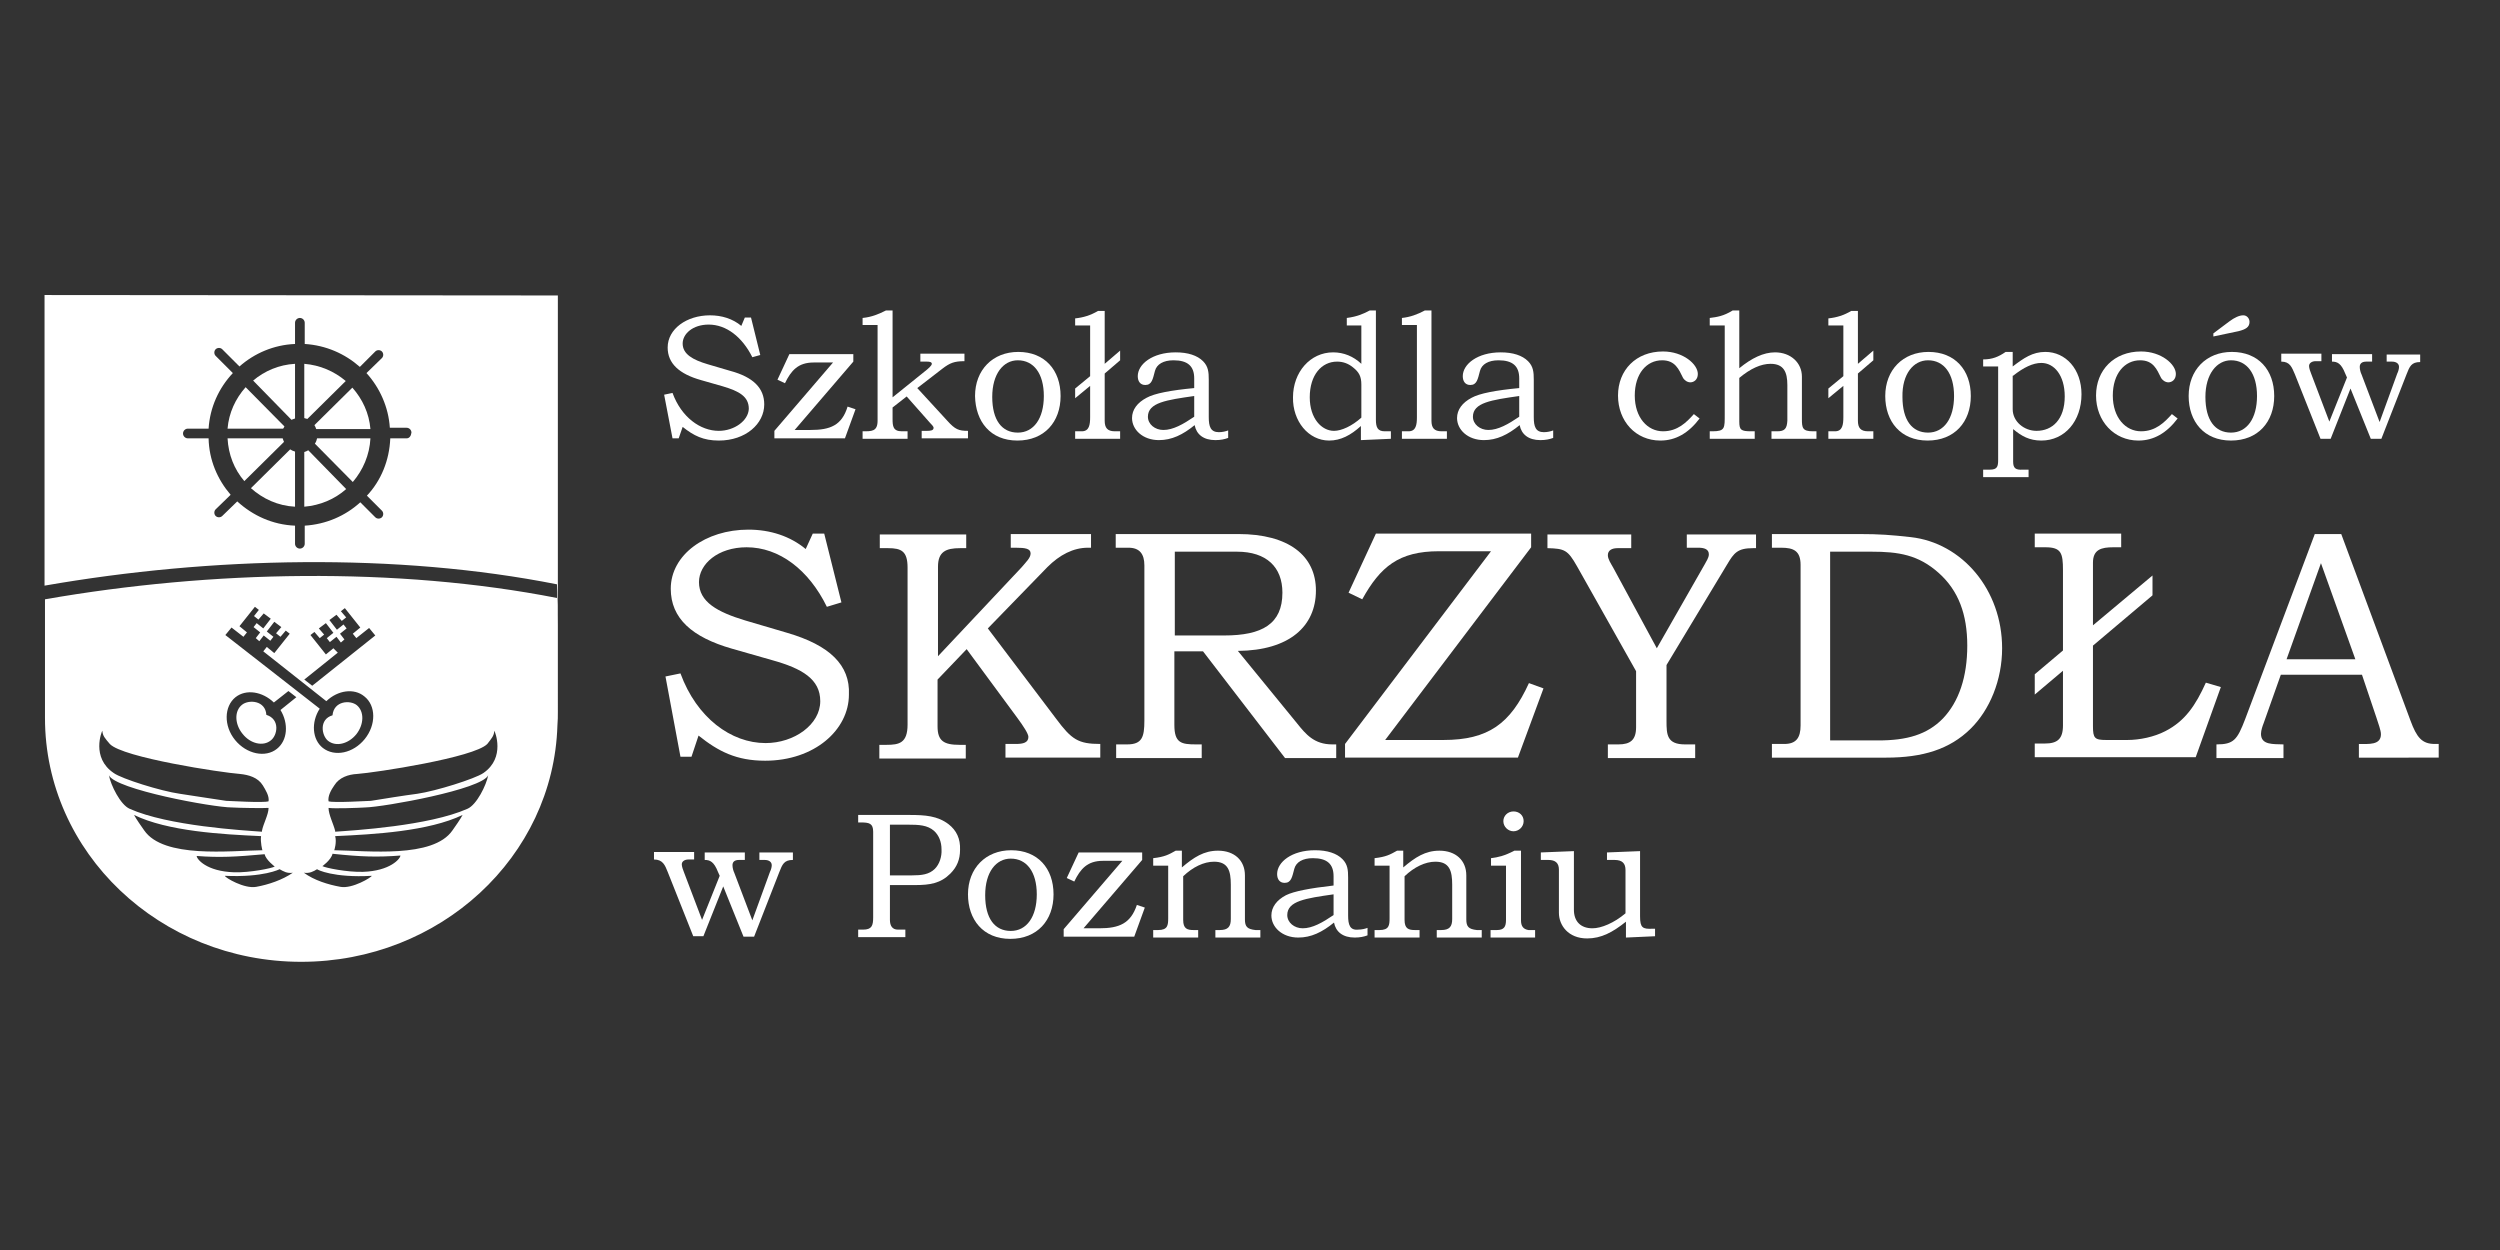<?xml version="1.0" encoding="utf-8"?>
<!-- Generator: Adobe Illustrator 28.1.0, SVG Export Plug-In . SVG Version: 6.00 Build 0)  -->
<svg version="1.1" id="Warstwa_1" xmlns="http://www.w3.org/2000/svg" xmlns:xlink="http://www.w3.org/1999/xlink" x="0px" y="0px"
	 viewBox="0 0 566.9 283.5" style="enable-background:new 0 0 566.9 283.5;" xml:space="preserve">
<rect x="0" y="0" width="566.9" height="283.5" fill="#333333" stroke="none"/>
<style type="text/css">
	.st0{fill:#FFFFFF;}
</style>
<g>
	<path class="st0" d="M179.6,2526.1c0.3-0.2,0.6-0.3,0.9-0.4v-14.1c-4.1,0.2-7.9,1.8-10.9,4.4L179.6,2526.1z"/>
	<path class="st0" d="M177.8,2527.9l-10-10.2c-2.6,2.9-4.4,6.7-4.8,10.8h14.5C177.6,2528.3,177.7,2528.1,177.8,2527.9z"/>
	<path class="st0" d="M186.1,2528.6h14c-0.4-4.1-2.1-7.8-4.7-10.7l-9.9,9.7C185.8,2527.9,185.9,2528.2,186.1,2528.6z"/>
	<path class="st0" d="M169,2543.9c3.1,2.8,7,4.6,11.4,4.8v-14.3c-0.5-0.1-0.9-0.3-1.3-0.6L169,2543.9z"/>
	<path class="st0" d="M177.3,2531H163c0.2,4.2,1.8,8.1,4.3,11.1l10.3-10.2C177.5,2531.7,177.4,2531.4,177.3,2531z"/>
	<path class="st0" d="M193.7,2516.1c-2.9-2.5-6.7-4.1-10.8-4.4v14.1c0.3,0.1,0.5,0.1,0.8,0.3L193.7,2516.1z"/>
	<path class="st0" d="M182.9,2534.5v14.2c4.2-0.3,8-2,10.9-4.6l-9.9-10C183.6,2534.3,183.3,2534.4,182.9,2534.5z"/>
	<path class="st0" d="M185.7,2532.4l9.9,10c2.7-3.1,4.3-7,4.5-11.4h-13.9C186.2,2531.5,186,2532,185.7,2532.4z"/>
	<path class="st0" d="M115.3,2493.7v75.6c43.3-7.6,91.6-8.6,133.2-0.4c0.1,0.5,0.1,9.7,0.1,32.2c0,0.4,0,0.8,0,1.1
		c0-21.5,0-29.4-0.1-29.8c-41.5-8.2-89.9-7.2-133.2,0.4v-3.5c0,0,0,0,0,0c0,0,0,1.1,0,3.5c0,0,0,0,0,0c0,0,0,8.3,0,30.8
		c0,35,29.8,63.4,66.7,63.4c36.1,0,65.5-27.3,66.6-61.4c0.1-1.2,0.1-2.4,0.1-3.7c0-6.9,0-6.9,0-108.1L115.3,2493.7z M209.5,2531
		h-4.3c-0.2,5.7-2.4,11-6,15l3.9,3.9c0.5,0.5,0.5,1.3,0,1.8c-0.5,0.5-1.3,0.5-1.8,0l-3.9-3.9c-3.9,3.5-8.9,5.7-14.5,6.1v4.7
		c0,0.7-0.6,1.2-1.2,1.2c-0.7,0-1.2-0.6-1.2-1.2v-4.7c-5.8-0.3-11.1-2.6-15-6.4l-3.9,3.8c-0.5,0.5-1.3,0.5-1.8,0
		c-0.5-0.5-0.5-1.3,0-1.8l3.9-3.8c-3.4-4-5.6-9.1-5.8-14.6h-5.4c-0.7,0-1.2-0.6-1.2-1.2c0-0.7,0.6-1.2,1.2-1.2h5.4
		c0.4-5.5,2.7-10.6,6.3-14.4l-4.4-4.5c-0.5-0.5-0.5-1.3,0-1.8c0.5-0.5,1.3-0.5,1.8,0l4.4,4.5c3.9-3.4,8.9-5.6,14.4-5.8v-5.5
		c0-0.7,0.6-1.2,1.2-1.2c0.7,0,1.2,0.6,1.2,1.2v5.5c5.5,0.3,10.5,2.5,14.3,6l4-4c0.5-0.5,1.3-0.5,1.8,0c0.5,0.5,0.5,1.3,0,1.8
		l-4,3.9c3.5,3.8,5.7,8.8,6.1,14.3h4.3c0.7,0,1.2,0.6,1.2,1.2C210.7,2530.5,210.2,2531,209.5,2531z M172.1,2638.1
		c-8.5,0.1-25.7,2.2-30.7-5.1c-0.6-0.8-2.2-3.1-2.6-4c8.7,4.2,22.9,5,33.1,5.5C171.4,2636,172.1,2638.1,172.1,2638.1z M162.3,2644.8
		c10.1,0.5,14.2-1.7,14.2-1.7c1,0.6,2,1.2,3.5,0.9c-2.7,1.9-6.3,3.1-9.5,3.6C167.4,2648.2,162.3,2645.2,162.3,2644.8z M176.7,2601.6
		c2.2,3.6,1.9,7.9-0.9,10.1c-3,2.4-7.9,1.4-10.9-2.3c-3-3.7-2.9-8.7,0.2-11.1c2.8-2.2,7-1.5,10,1.4l3.7-3l2,1.6L176.7,2601.6z
		 M175.3,2642.3c-0.9,0.4-6.4,1.6-10.6,1.5c-7.2-0.2-9.8-3.5-9.8-4.2c6,0.4,10.1,0.2,17.7-0.5
		C172.9,2640.6,175.3,2642.3,175.3,2642.3z M171.9,2633C171.9,2633,171.9,2633,171.9,2633c0,0.1,0,0.1,0,0.2
		c-4.8-0.4-24.4-1.5-34.4-5.9c-2.4-1-4.9-6.2-5.4-8.7c1.6,3.7,27.1,8.3,32,8.4c0,0,0,0,0,0c1.8,0.1,8.1,0.3,9.5,0.1
		C173.6,2628.8,172.3,2631.2,171.9,2633z M191,2634.4c10.2-0.4,24.4-1.2,33.1-5.5c-0.4,0.9-2,3.2-2.6,4c-5,7.3-22.2,5.2-30.7,5.1
		C190.7,2638.1,191.4,2636,191,2634.4z M190.9,2633.3c0-0.1,0-0.2,0-0.2c0,0,0,0,0,0c-0.4-1.8-1.7-4.2-1.7-6c1.4,0.2,7.7,0,9.5-0.1
		c0,0,0,0,0,0c4.9-0.1,30.4-4.7,32-8.4c-0.5,2.6-3,7.7-5.4,8.7C215.3,2631.8,195.7,2632.9,190.9,2633.3z M190.2,2639
		c7.6,0.7,11.7,1,17.7,0.5c0,0.8-2.6,4.1-9.8,4.2c-4.2,0.1-9.8-1-10.6-1.5C187.5,2642.3,189.9,2640.6,190.2,2639z M200.5,2644.8
		c0,0.4-5.1,3.4-8.2,2.9c-3.3-0.5-6.9-1.8-9.5-3.6c1.5,0.2,2.5-0.3,3.5-0.9C186.3,2643.1,190.4,2645.3,200.5,2644.8z M232.3,2607
		c0.1,0.1,3,7-2.8,11c-2.1,1.5-12.4,4.7-17.3,5.4c-3.5,0.5-8.5,1.3-12.1,1.8c0,0,0,0,0,0c-0.6,0-9.7,0.6-11.1,0.2
		c-0.2-1.4,0.7-3,1.5-4.1c1.3-2,3.7-2.8,6-3c4.7-0.4,30.4-4.3,33.8-7.8C231.7,2609,232.2,2608.5,232.3,2607z M190.5,2585.6l-2,1.6
		l-4-5l1-0.8l1.3,1.7l1.1-0.9l-1.3-1.7l1.8-1.4l2,2.5l-1.7,1.4l0.9,1.1l1.7-1.4l1.1,1.4l1-0.8l-1.1-1.4l1.7-1.4l-0.9-1.1l-1.7,1.4
		l-2-2.5l1.8-1.4l1.3,1.7l1.1-0.9l-1.3-1.7l1-0.8l4,5l-2,1.6l0.9,1.1l3.3-2.6l1.6,2l-16.4,13.1l-2-1.6l8.7-6.9L190.5,2585.6z
		 M164,2580.2l3.1,2.4l0.9-1.1l-2-1.6l4-5l1,0.8l-1.3,1.7l1.1,0.9l1.3-1.7l1.8,1.4l-2,2.5l-1.7-1.4l-0.9,1.1l1.7,1.4l-1.1,1.4l1,0.8
		l1.1-1.4l1.7,1.4l0.9-1.1l-1.7-1.4l2-2.5l1.8,1.4l-1.3,1.7l1.1,0.9l1.3-1.7l1,0.8l-4,5l-2-1.6l-0.9,1.1l16.4,13
		c3-2.8,7.2-3.5,9.9-1.3c3,2.4,3.1,7.4,0.2,11.1c-3,3.7-7.8,4.8-10.9,2.3c-2.8-2.2-3.1-6.6-0.8-10.2l-24.3-19.3L164,2580.2z
		 M130.4,2607c0.1,1.4,0.6,2,2,3.4c3.3,3.5,29.1,7.5,33.8,7.8c2.3,0.2,4.7,1,6,3c0.7,1.2,1.7,2.7,1.5,4.1
		c-1.3,0.4-10.4-0.1-11.1-0.2c0,0,0,0,0,0c-3.6-0.5-8.6-1.3-12.1-1.8c-4.9-0.7-15.1-4-17.3-5.4
		C127.5,2614.1,130.3,2607.1,130.4,2607z"/>
	<path class="st0" d="M189.1,2609.7c2,1.6,5.3,0.8,7.4-1.8c2.1-2.6,2.1-6,0.1-7.6c-1.7-1.4-6-1.2-6.3,2.6
		C186.7,2604.1,187.4,2608.3,189.1,2609.7z"/>
	<path class="st0" d="M173.1,2603c-0.3-3.8-4.6-4-6.3-2.6c-2,1.6-2,5,0.1,7.6c2.1,2.6,5.4,3.4,7.4,1.8
		C175.9,2608.3,176.7,2604.1,173.1,2603z"/>
	<path class="st0" d="M290.7,2529.1c-4.9,0-9.7-3.6-12-9.8l-2.1,0.4l2.1,11.4h1.6l1-3c2.8,2.3,5.3,3.5,9.4,3.5
		c7,0,11.8-4.4,11.8-9.4c0-4.2-2.9-7.1-8.9-8.8l-5.9-1.7c-3.9-1.2-6.5-2.6-6.5-5.4c0-2.6,2.7-4.9,6.7-4.9c4.6,0,8.8,3.2,11.3,8.4
		l2.1-0.6l-2.4-9.7h-1.6l-1,2.2c-2.2-1.8-5-2.7-8.1-2.7c-6,0-11,3.6-11,8.4c0,4.2,3,6.9,8.7,8.5l5.7,1.6c4.3,1.2,6.8,2.7,6.8,5.8
		C298.4,2526.4,294.8,2529.1,290.7,2529.1z"/>
	<path class="st0" d="M314.5,2528.9h-4.2l15.3-17.8v-1.9h-16.5l-3.1,6.6l2,0.9c1.6-3.3,3.4-5.4,7.4-5.4h5.1l-15.3,17.8v1.9h18.4
		l2.8-7.5l-2-0.7C322.7,2527.6,319.6,2528.9,314.5,2528.9z"/>
	<path class="st0" d="M339.7,2529.1h-1.5c-2.3,0-2.4-1.3-2.4-3.2v-3l3.7-2.8l6,6.9c0.3,0.4,0.9,0.9,0.9,1.3c0,0.7-0.7,0.8-1.8,0.8
		h-1.3v1.9h12.1v-1.9c-2.4,0-3.3-0.4-5.4-2.6l-7.7-8.4l6.6-5c1.9-1.4,3.1-2,5.8-1.9v-1.9h-11.5v1.9h1.7c0.6,0,1.3,0.1,1.3,0.6
		c0,0.4-0.9,1.2-2,2.1l-8.3,6.6v-22.6h-1.7c-1.9,1-3.7,1.7-6,1.9v1.8h3.9v24.8c0,2.9-1.6,2.8-3.9,2.8v1.9h11.6V2529.1z"/>
	<path class="st0" d="M368.4,2531.6c7,0,11.3-4.8,11.3-11.6c0-6.8-4.2-11.5-11-11.5c-6.7,0-11.2,4.7-11.2,11.5
		C357.4,2526.7,361.3,2531.6,368.4,2531.6z M368.4,2510.8c4.1,0,6.8,3.5,6.8,9.3c0,5.8-2.6,9.5-6.8,9.5c-4.1,0-6.7-3.2-6.7-9.2
		C361.8,2514.2,364.7,2510.8,368.4,2510.8z"/>
	<path class="st0" d="M395.1,2529.1h-1.4c-2,0-2.6-0.9-2.6-2.8v-12.2l4-3.4v-2.6l-4,3.4v-13.8h-1.7c-1.9,1.1-3.8,1.7-6,1.9v1.9h3.9
		v13.2l-3.9,3.2v2.6l3.9-3.2v8.2c0,2-0.2,3.6-2.2,3.6h-1.7v1.9h11.7V2529.1z"/>
	<path class="st0" d="M401.9,2520.4c-2.5,1.3-3.8,3.1-3.8,5.3c0,3,2.7,5.7,7,5.7c3.3,0,6.2-1.4,9.3-3.9c0.4,2.4,2.3,3.9,5.4,3.9
		c1.3,0,2.4-0.3,3.3-0.6v-1.9c-0.6,0.2-1.4,0.5-2.5,0.5c-2.2,0-2.7-1.5-2.7-3.9v-9.8c0-1.9-0.1-3.4-1.5-4.8
		c-1.5-1.5-3.9-2.3-7.1-2.3c-6.1,0-9.8,3.1-9.8,6.2c0,1.3,0.7,2.3,2,2.3c1.8,0,1.9-1.5,2.5-3.6c0.4-1.7,2.2-2.7,4.8-2.7
		c3.7,0,5.4,1.5,5.4,4.7v2.5C408.3,2518.6,404,2519.3,401.9,2520.4z M414.3,2525.4c-2.8,2-5.5,3.4-8.1,3.4c-2.2,0-4-1.5-4-3.5
		c0-3.7,4.9-4.4,12.1-5.4V2525.4z"/>
	<path class="st0" d="M449.4,2531.6c3,0,5.6-1.3,8.3-3.8v3.6l7.8-0.4v-1.9h-1.7c-1.8,0-2.3-1-2.3-3v-28.4h-1.6
		c-1.5,0.8-3.2,1.6-6,1.9v1.9h3.8v10c-2-2-4.6-3-7.4-3c-6,0-10.4,5.1-10.4,11.7C439.9,2526.6,444,2531.6,449.4,2531.6z
		 M451.5,2511.1c1.5,0,2.9,0.5,4.1,1.4c1.6,1.2,2.1,2.5,2.1,4.5v8.6c-2.4,2.2-5.2,3.4-7.1,3.4c-3.2,0-6.3-3.2-6.3-8.8
		C444.3,2514.5,447.4,2511.1,451.5,2511.1z"/>
	<path class="st0" d="M480,2529.1h-1.4c-2,0-2.6-0.9-2.6-2.8v-28.5h-1.7c-1.9,1.1-3.8,1.7-6,1.9v1.9h3.9v23.9c0,2-0.2,3.6-2.2,3.6
		h-1.7v1.9H480V2529.1z"/>
	<path class="st0" d="M486.4,2520.4c-2.5,1.3-3.8,3.1-3.8,5.3c0,3,2.7,5.7,7,5.7c3.3,0,6.2-1.4,9.3-3.9c0.4,2.4,2.3,3.9,5.4,3.9
		c1.3,0,2.4-0.3,3.3-0.6v-1.9c-0.6,0.2-1.4,0.5-2.5,0.5c-2.2,0-2.7-1.5-2.7-3.9v-9.8c0-1.9-0.1-3.4-1.5-4.8
		c-1.5-1.5-3.9-2.3-7.1-2.3c-6.1,0-9.8,3.1-9.8,6.2c0,1.3,0.7,2.3,2,2.3c1.8,0,1.9-1.5,2.5-3.6c0.4-1.7,2.2-2.7,4.8-2.7
		c3.7,0,5.4,1.5,5.4,4.7v2.5C492.7,2518.6,488.5,2519.3,486.4,2520.4z M498.8,2525.4c-2.8,2-5.5,3.4-8.1,3.4c-2.2,0-4-1.5-4-3.5
		c0-3.7,4.9-4.4,12.1-5.4V2525.4z"/>
	<path class="st0" d="M535.5,2531.6c4,0,7.4-1.9,10.2-5.8l-1.4-1.2c-2,2.2-4.2,4.5-8.1,4.5c-4,0-7.3-3.6-7.3-9.3s3.1-9.1,7.1-9.1
		c3.5,0,4.4,2.4,5.3,4.5c0.3,0.7,1.2,1.3,1.9,1.3c0.9,0,2-0.7,2-2.1c0-2.6-3.8-5.8-9.1-5.8c-7,0-11.6,4.8-11.6,11.4
		C524.5,2526.5,529.1,2531.6,535.5,2531.6z"/>
	<path class="st0" d="M565.9,2529.1h-1.4v1.9h11.7v-1.9h-0.9c-2.8,0-2.9-0.9-2.9-3.2v-10c0-0.4,0-0.6,0-1c0-3.6-2.8-6.3-7-6.3
		c-3,0-6,1.4-9.2,4.2v-15h-1.7c-2.4,1.4-4.2,1.7-6,1.9v1.9h3.9v23c0,3.7,0.1,4.5-3.2,4.5h-0.7v1.9h11.7v-1.9h-0.9
		c-2.6,0-3.1-0.4-3.1-2.6v-11.4c2.8-2.4,5.6-3.6,8.1-3.6c3.5,0,4.3,2.2,4.3,5.5v9.3C568.5,2528.5,567.8,2529.1,565.9,2529.1z"/>
	<path class="st0" d="M590.9,2529.1h-1.4c-2,0-2.6-0.9-2.6-2.8v-12.2l4-3.4v-2.6l-4,3.4v-13.8h-1.7c-1.9,1.1-3.8,1.7-6,1.9v1.9h3.9
		v13.2l-3.9,3.2v2.6l3.9-3.2v8.2c0,2-0.2,3.6-2.2,3.6h-1.7v1.9h11.7V2529.1z"/>
	<path class="st0" d="M605,2531.6c7,0,11.3-4.8,11.3-11.6c0-6.8-4.2-11.5-11-11.5c-6.7,0-11.2,4.7-11.2,11.5
		C594,2526.7,598,2531.6,605,2531.6z M605.1,2510.8c4.1,0,6.8,3.5,6.8,9.3c0,5.8-2.6,9.5-6.8,9.5c-4.1,0-6.7-3.2-6.7-9.2
		C598.4,2514.2,601.3,2510.8,605.1,2510.8z"/>
	<path class="st0" d="M627.2,2537.1v-8.4c2.2,1.8,4.2,3,7.4,3c6.1,0,10.4-5,10.4-12c0-6.5-4.1-10.9-9.4-10.9c-3.3,0-5.7,1.6-8.4,3.8
		v-3.8h-1.8c-1.9,1.3-3.4,1.9-5.9,1.9v1.9h3.9v24.3c0,1.7-0.2,2.5-2.2,2.5h-1.7v1.9h11.7v-1.9h-1.4
		C627.9,2539.2,627.2,2538.8,627.2,2537.1z M627.2,2514.7c2.7-2.2,5.1-3.3,7.4-3.3c3.3,0,6.1,3.2,6.1,8.8c0,5.9-3.2,9-7.3,9
		c-3.2,0-6.2-2.4-6.2-5.6V2514.7z"/>
	<path class="st0" d="M659.8,2531.6c4,0,7.4-1.9,10.2-5.8l-1.4-1.2c-2,2.2-4.2,4.5-8.1,4.5c-4,0-7.3-3.6-7.3-9.3s3.1-9.1,7.1-9.1
		c3.5,0,4.4,2.4,5.3,4.5c0.3,0.7,1.2,1.3,1.9,1.3c0.9,0,2-0.7,2-2.1c0-2.6-3.8-5.8-9.1-5.8c-7,0-11.6,4.8-11.6,11.4
		C648.8,2526.5,653.4,2531.6,659.8,2531.6z"/>
	<path class="st0" d="M683.8,2531.6c7,0,11.3-4.8,11.3-11.6c0-6.8-4.2-11.5-11-11.5c-6.7,0-11.2,4.7-11.2,11.5
		C672.9,2526.7,676.8,2531.6,683.8,2531.6z M683.9,2510.8c4.1,0,6.8,3.5,6.8,9.3c0,5.8-2.6,9.5-6.8,9.5c-4.1,0-6.7-3.2-6.7-9.2
		C677.2,2514.2,680.2,2510.8,683.9,2510.8z"/>
	<path class="st0" d="M688.7,2500.8c0-0.9-0.7-1.7-1.6-1.7c-1,0-2.3,0.6-3.6,1.6l-4.2,3.1v0.8l6.5-1.4
		C687.7,2502.7,688.7,2502.1,688.7,2500.8z"/>
	<path class="st0" d="M700.5,2514.3l6.7,16.7h2.7l5.2-13l5.2,13h2.7l6.6-16.7c0.8-2,1.3-3.2,3.6-3.2v-1.9h-8.8v1.9h1.3
		c1.1,0,1.8,0.5,1.8,1.4c0,0.6-0.3,1.2-0.5,1.7l-4.5,12.6l-4.7-12.4c-0.2-0.5-0.5-1.2-0.5-1.9c0-0.8,0.5-1.3,1.7-1.3h1.4v-1.9h-10.4
		v1.9c1.4,0,2.4,0.4,3.4,3.1l0.4,1.1l-4.5,11.5l-4.7-12.4c-0.2-0.6-0.6-1.4-0.6-2c0-0.8,0.8-1.2,1.7-1.2h1.5v-1.9h-10.4v1.9
		C699.2,2511.1,699.7,2512.5,700.5,2514.3z"/>
	<path class="st0" d="M301.3,2640.6h1.3c1.1,0,1.8,0.5,1.8,1.4c0,0.6-0.3,1.2-0.5,1.7l-4.5,12.6l-4.7-12.4c-0.2-0.5-0.5-1.2-0.5-1.9
		c0-0.8,0.5-1.3,1.7-1.3h1.4v-1.9H287v1.9c1.4,0,2.4,0.4,3.4,3.1l0.4,1.1l-4.5,11.5l-4.7-12.4c-0.2-0.6-0.6-1.4-0.6-2
		c0-0.8,0.8-1.2,1.7-1.2h1.5v-1.9h-10.4v1.9c2.3,0,2.8,1.4,3.6,3.2l6.7,16.7h2.7l5.1-13l5.2,13h2.7l6.6-16.7c0.8-2,1.3-3.2,3.6-3.2
		v-1.9h-8.8V2640.6z"/>
	<path class="st0" d="M350.4,2631.3c-2.8-2.2-6-2.4-10.2-2.4H327v1.9h0.7c2.2,0,3.2,0.2,3.2,2.4v22.3c0,2.2-0.3,3.2-2.7,3.2H327v1.9
		h12.2v-1.9h-1.9c-1.4,0-2.1-0.9-2.1-2.6v-9h6.5c3.9,0,6.7-0.5,9.2-3c1.7-1.7,2.6-3.7,2.6-6.2C353.5,2635.1,352.5,2633,350.4,2631.3
		z M346.9,2642.9c-1.5,1.5-3.4,1.8-5.9,1.8h-5.8v-13.2h4.6c3,0,5.2,0.1,6.9,1.6c1.2,1.1,1.9,2.9,1.9,4.9
		C348.7,2639.9,348,2641.7,346.9,2642.9z"/>
	<path class="st0" d="M366.8,2638.2c-6.7,0-11.2,4.7-11.2,11.5c0,6.6,3.9,11.6,11,11.6c7,0,11.3-4.8,11.3-11.6
		C377.8,2642.8,373.6,2638.2,366.8,2638.2z M366.6,2659c-4.1,0-6.7-3.2-6.7-9.2c0-6,2.9-9.5,6.7-9.5c4.1,0,6.8,3.5,6.8,9.3
		C373.4,2655.4,370.8,2659,366.6,2659z"/>
	<path class="st0" d="M389.7,2658.4h-4.2l15.3-17.8v-1.9h-16.5l-3.1,6.6l2,0.9c1.6-3.3,3.4-5.4,7.4-5.4h5.1l-15.3,17.8v1.9h18.4
		l2.8-7.5l-2-0.7C397.8,2657.2,394.8,2658.4,389.7,2658.4z"/>
	<path class="st0" d="M427.5,2656.1v-11.5c0-3.9-2.8-6.4-7-6.4c-3.6,0-6.4,1.8-9.4,4.3v-4.3h-1.6c-1.9,1-2.8,1.6-5.9,1.9v1.9h3.9
		v13.6c0,1.8-0.1,3.1-2.7,3.1h-1.2v1.9h11.6v-1.9h-1.2c-1.7,0-2.8-0.3-2.8-2.6v-11.3c2.6-2.4,5.4-3.8,8-3.8c3.7,0,4.4,2.5,4.4,5.9v9
		c0,2-0.7,2.8-2.8,2.8h-1.2v1.9h11.7v-1.9h-1.3C428.1,2658.7,427.5,2657.9,427.5,2656.1z"/>
	<path class="st0" d="M454.3,2655v-9.8c0-1.9-0.1-3.4-1.5-4.8c-1.5-1.5-3.9-2.3-7.1-2.3c-6.1,0-9.8,3.1-9.8,6.2c0,1.3,0.7,2.3,2,2.3
		c1.8,0,1.9-1.5,2.5-3.6c0.4-1.7,2.2-2.7,4.8-2.7c3.7,0,5.4,1.5,5.4,4.7v2.5c-6.1,0.6-10.3,1.4-12.4,2.5c-2.5,1.3-3.8,3.1-3.8,5.3
		c0,3,2.7,5.7,7,5.7c3.3,0,6.2-1.4,9.3-3.9c0.4,2.4,2.3,3.9,5.4,3.9c1.3,0,2.4-0.3,3.3-0.6v-1.9c-0.6,0.2-1.4,0.5-2.5,0.5
		C454.8,2658.9,454.3,2657.5,454.3,2655z M450.5,2654.9c-2.8,2-5.5,3.4-8.1,3.4c-2.2,0-4-1.5-4-3.5c0-3.7,4.9-4.4,12.1-5.4V2654.9z"
		/>
	<path class="st0" d="M485,2656.1v-11.5c0-3.9-2.8-6.4-7-6.4c-3.6,0-6.4,1.8-9.4,4.3v-4.3H467c-1.9,1-2.8,1.6-5.9,1.9v1.9h3.9v13.6
		c0,1.8-0.1,3.1-2.7,3.1h-1.2v1.9h11.6v-1.9h-1.2c-1.7,0-2.8-0.3-2.8-2.6v-11.3c2.6-2.4,5.4-3.8,8-3.8c3.7,0,4.4,2.5,4.4,5.9v9
		c0,2-0.7,2.8-2.8,2.8h-1.2v1.9h11.7v-1.9h-1.3C485.6,2658.7,485,2657.9,485,2656.1z"/>
	<path class="st0" d="M499.3,2656.3v-18.1h-1.7c-2.6,1.4-4.3,1.7-6.1,1.9v1.9h3.9v14.1c0,1.7-0.5,2.6-2.4,2.6h-1.6v1.9h11.6v-1.9
		h-1.8C499.9,2658.7,499.3,2657.8,499.3,2656.3z"/>
	<path class="st0" d="M494.7,2630.5c0,1.4,1.2,2.6,2.6,2.6s2.6-1.2,2.6-2.6c0-1.4-1.2-2.6-2.6-2.6S494.7,2629.1,494.7,2630.5z"/>
	<path class="st0" d="M530.3,2655.3v-16.9l-8.6,0.4v1.9h1.9c2.1,0,2.8,0.9,2.8,2.6v11.2c-3,2.6-6.3,3.9-8.6,3.9
		c-3.1,0-4.8-1.9-4.8-4.9v-15.1l-8.6,0.4v1.9h2c1.9,0,2.8,0.8,2.8,2.6v11.3c0,3.2,2.4,6.7,7.4,6.7c3.7,0,6.6-1.6,10.1-4.4v4.2
		l7.5-0.4v-1.9h-0.7C531,2658.7,530.3,2658.3,530.3,2655.3z"/>
	<path class="st0" d="M308.5,2581.6l-10.8-3.2c-7.3-2.1-12-4.9-12-10c0-4.7,4.9-9,12.4-9c8.4,0,16.1,5.8,20.8,15.5l3.8-1.1
		l-4.4-17.9h-3l-1.8,4c-4-3.3-9.2-5-14.9-5c-11.1,0-20.1,6.6-20.1,15.4c0,7.7,5.5,12.6,16,15.6l10.4,3c7.9,2.2,12.5,4.9,12.5,10.7
		c0,6.1-6.7,10.9-14.2,10.9c-9,0-17.8-6.6-22.1-18.1l-3.9,0.8l3.9,20.9h2.9l1.9-5.5c5.2,4.2,9.8,6.5,17.3,6.5
		c12.9,0,21.8-8,21.8-17.2C324.8,2590,319.4,2584.7,308.5,2581.6z"/>
	<path class="st0" d="M355.1,2585.9l13.1,17.8c1.6,2.2,2.8,4.1,2.8,4.9c0,1.5-1.4,1.9-3.2,1.9h-2.7v3.5h24.7v-3.5
		c-5.7,0-7.4-1.2-11.4-6.6l-17.7-23.6l15.5-16c3.2-3.2,6.7-5,10.5-5h0.8v-3.5h-20.8v3.5h1.3c2.5,0,3.9,0.3,3.9,1.5
		c0,1.1-1.1,2.2-2.3,3.5l-21.8,23.1v-23.3c0-3.9,2-4.9,5.7-4.9h1.6v-3.5h-22.4v3.5h2.2c3.4,0,5,0.8,5,5v40.8c0,4.8-2.2,5.3-5.5,5.3
		h-1.8v3.5h22.4v-3.5h-1.6c-4.1,0-5.7-1-5.7-4.9v-12.1L355.1,2585.9z"/>
	<path class="st0" d="M394,2559.4h3.2c2.8,0,4.2,1.6,4.2,4.6v40.4c0,4.3-0.6,6.1-4.5,6.1H394v3.5h22.3v-3.5h-1.5
		c-3.8,0-5.6-0.3-5.6-5v-19.2h7.4L438,2614h13.2v-3.5h-1c-4.7,0-6.8-2.6-9.1-5.5l-15.4-18.8c13.4-0.2,20.3-6.4,20.3-15.7
		c0-9-7.1-14.7-20.1-14.7H394V2559.4z M409.2,2560.4h16.2c7.7,0,11.8,4,11.8,10.7c0,8.1-5.3,11.2-15.2,11.2h-12.8V2560.4z"/>
	<path class="st0" d="M501.4,2594.6c-4.9,10.5-10.5,14.8-22.3,14.8H464l38-50.1v-3.5h-40.4l-7.1,15.4l3.6,1.7
		c4.7-8.5,9.5-12.5,20-12.5h13.6l-38.1,50.1v3.5h45l6.7-18L501.4,2594.6z"/>
	<path class="st0" d="M542.3,2559.4h3.1c1.5,0,2.7,0.3,2.7,1.7c0,0.9-0.7,1.9-1,2.5l-12.5,21.8l-11.3-21c-0.6-1-1.4-2.1-1.4-3.2
		c0-1.3,1-1.8,2.6-1.8h3.5v-3.5h-21.8v3.5c4.4,0.1,5.3,0.4,7.7,4.7l15.4,27.3v14.6c0,3.3-1.5,4.5-4.6,4.5h-2.7v3.5h22.7v-3.5h-2.6
		c-4.7,0-4.9-2.5-4.9-6.1v-14.6l15.8-26.3c1.7-2.8,2.6-4.2,6.7-4.2h0.9v-3.5h-18V2559.4z"/>
	<path class="st0" d="M600.6,2556.7c-5.2-0.6-8.1-0.8-13.4-0.8h-22.7v3.5h2.4c3.2,0,5,0.8,5,4.5v41.7c0,3.2-1.2,4.9-4.3,4.9h-3.2
		v3.5h29.7c9.5,0,16.6-2.1,21.9-7.4c5-4.9,8.3-12.7,8.3-21C624.4,2570.3,613.9,2558.2,600.6,2556.7z M609,2603.8
		c-4.1,4.3-9.4,5.7-16.8,5.7h-12.5v-49.1h10.8c7,0,12.2,0.9,17.4,5.5c5.1,4.6,7.4,10.8,7.4,18.9C615.4,2593,613.1,2599.5,609,2603.8
		z"/>
	<path class="st0" d="M677.3,2594.6c-2.6,5.8-5.4,10-10.6,12.6c-2.8,1.5-6.7,2.3-9.9,2.3h-5.5c-3,0-3.4-0.5-3.4-3.5v-21l15.4-13.1
		v-5.2l-15.4,13v-16.3c0-3.4,2.1-4,5.3-4h2v-3.5h-22.5v3.5h2.7c4.1,0,4.6,1.5,4.6,6v20.9l-7.3,6.1v5.3l7.3-6.1v14.3
		c0,3.5-1.5,4.7-4.7,4.7h-2.6v3.5h41.8l6.5-18.3L677.3,2594.6z"/>
	<path class="st0" d="M736.9,2610.5c-3.3,0-4.7-1.7-6.3-6.1l-18-48.6h-6.9l-18.1,48.1c-2,5.4-3,6.5-7.4,6.5v3.5h17.4v-3.5
		c-2.6-0.1-5.9,0.3-5.9-2.7c0-0.9,0.4-2.1,0.7-2.7l4.5-12.6h21.1l3.8,11.3c0.5,1.5,1.1,3.2,1.1,4.3c0,2.8-3.2,2.5-5.7,2.6v3.5h20.7
		v-3.5H736.9z M698.4,2588.4l9-25l9,25H698.4z"/>
</g>
<g>
	<path class="st0" d="M66.1,95.2c0.2-0.1,0.5-0.2,0.8-0.3V82.5c-3.6,0.2-6.9,1.6-9.5,3.8L66.1,95.2z"/>
	<path class="st0" d="M64.5,96.7l-8.8-8.9c-2.3,2.6-3.8,5.8-4.1,9.4h12.6C64.3,97.1,64.4,96.9,64.5,96.7z"/>
	<path class="st0" d="M71.7,97.3H84c-0.3-3.6-1.8-6.8-4.1-9.4l-8.6,8.5C71.5,96.7,71.6,97,71.7,97.3z"/>
	<path class="st0" d="M56.9,110.7c2.7,2.4,6.1,4,10,4.2v-12.5c-0.4-0.1-0.8-0.3-1.1-0.5L56.9,110.7z"/>
	<path class="st0" d="M64.1,99.4H51.6c0.2,3.7,1.5,7,3.8,9.7l9-8.9C64.3,100,64.2,99.7,64.1,99.4z"/>
	<path class="st0" d="M78.4,86.4c-2.6-2.2-5.8-3.6-9.4-3.9v12.3c0.2,0.1,0.4,0.1,0.7,0.2L78.4,86.4z"/>
	<path class="st0" d="M69,102.5v12.4c3.6-0.3,6.9-1.7,9.5-4l-8.6-8.8C69.6,102.3,69.3,102.4,69,102.5z"/>
	<path class="st0" d="M71.4,100.6l8.6,8.7c2.3-2.7,3.8-6.1,4-9.9H71.9C71.8,99.8,71.7,100.2,71.4,100.6z"/>
	<path class="st0" d="M10.1,66.9v65.9c37.8-6.6,79.9-7.5,116.2-0.3c0.1,0.4,0.1,8.4,0.1,28.1c0,0.3,0,0.7,0,1c0-18.7,0-25.6-0.1-26
		c-36.2-7.1-78.4-6.3-116.1,0.3v-3.1c0,0,0,0,0,0c0,0,0,1,0,3.1c0,0,0,0,0,0c0,0,0,7.2,0,26.9c0,30.5,26,55.3,58.1,55.3
		c31.5,0,57.2-23.8,58.1-53.6c0.1-1.1,0.1-2.1,0.1-3.2c0-6,0-6,0-94.3L10.1,66.9z M92.2,99.4h-3.7c-0.2,5-2.1,9.6-5.3,13l3.4,3.4
		c0.4,0.4,0.4,1.1,0,1.5c-0.4,0.4-1.1,0.4-1.5,0l-3.4-3.4c-3.4,3.1-7.8,5-12.6,5.3v4.1c0,0.6-0.5,1.1-1.1,1.1
		c-0.6,0-1.1-0.5-1.1-1.1v-4.1c-5.1-0.2-9.6-2.3-13.1-5.5l-3.4,3.3c-0.4,0.4-1.1,0.4-1.5,0c-0.4-0.4-0.4-1.1,0-1.5l3.4-3.3
		c-3-3.5-4.9-7.9-5-12.8h-4.7c-0.6,0-1.1-0.5-1.1-1.1c0-0.6,0.5-1.1,1.1-1.1h4.7c0.3-4.8,2.3-9.2,5.5-12.6l-3.9-3.9
		c-0.4-0.4-0.4-1.1,0-1.5c0.4-0.4,1.1-0.4,1.5,0l3.9,3.9c3.4-3,7.8-4.9,12.6-5.1v-4.8c0-0.6,0.5-1.1,1.1-1.1c0.6,0,1.1,0.5,1.1,1.1
		v4.8c4.8,0.3,9.1,2.2,12.5,5.2l3.5-3.5c0.4-0.4,1.1-0.4,1.5,0c0.4,0.4,0.4,1.1,0,1.5l-3.5,3.4c3,3.3,5,7.7,5.3,12.4h3.8
		c0.6,0,1.1,0.5,1.1,1.1C93.2,98.9,92.8,99.4,92.2,99.4z M59.5,192.8c-7.4,0.1-22.4,1.9-26.8-4.5c-0.5-0.7-1.9-2.7-2.3-3.5
		c7.6,3.7,19.9,4.4,28.8,4.8C59,191,59.5,192.8,59.5,192.8z M51,198.6c8.8,0.4,12.4-1.5,12.4-1.5c0.9,0.5,1.7,1,3,0.8
		c-2.3,1.6-5.5,2.7-8.3,3.2C55.4,201.6,51,199,51,198.6z M63.6,161c1.9,3.1,1.6,6.9-0.8,8.8c-2.6,2.1-6.9,1.2-9.5-2
		c-2.6-3.2-2.5-7.6,0.1-9.7c2.4-1.9,6.1-1.3,8.7,1.2l3.3-2.6l1.8,1.4L63.6,161z M62.3,196.5c-0.7,0.4-5.6,1.4-9.2,1.3
		c-6.3-0.2-8.5-3-8.5-3.7c5.2,0.4,8.8,0.2,15.4-0.4C60.3,195,62.3,196.5,62.3,196.5z M59.4,188.4C59.4,188.4,59.4,188.4,59.4,188.4
		c0,0.1,0,0.1,0,0.2c-4.2-0.3-21.3-1.3-30-5.2c-2.1-0.9-4.3-5.4-4.7-7.6c1.4,3.2,23.6,7.3,27.9,7.3c0,0,0,0,0,0
		c1.5,0.1,7.1,0.2,8.3,0.1C60.9,184.7,59.7,186.8,59.4,188.4z M76,189.6c8.9-0.4,21.2-1.1,28.9-4.8c-0.4,0.8-1.8,2.8-2.3,3.5
		c-4.4,6.4-19.3,4.6-26.8,4.5C75.8,192.8,76.4,191,76,189.6z M76,188.6c0-0.1,0-0.2,0-0.2c0,0,0,0,0,0c-0.4-1.6-1.5-3.7-1.5-5.2
		c1.2,0.2,6.8,0,8.3-0.1c0,0,0,0,0,0c4.3-0.1,26.5-4.1,27.9-7.3c-0.4,2.2-2.6,6.7-4.7,7.6C97.2,187.3,80.2,188.3,76,188.6z
		 M75.4,193.6c6.6,0.7,10.2,0.8,15.4,0.4c0,0.7-2.3,3.5-8.5,3.7c-3.6,0.1-8.5-0.9-9.2-1.3C73,196.5,75.1,195,75.4,193.6z
		 M84.3,198.6c0,0.3-4.4,3-7.1,2.5c-2.8-0.5-6-1.5-8.3-3.2c1.3,0.2,2.2-0.3,3-0.8C71.9,197.2,75.6,199.1,84.3,198.6z M112.1,165.7
		c0.1,0.1,2.6,6.1-2.5,9.6c-1.9,1.3-10.8,4.1-15,4.7c-3.1,0.4-7.4,1.1-10.5,1.6c0,0,0,0,0,0c-0.6,0-8.5,0.5-9.6,0.1
		c-0.2-1.2,0.6-2.6,1.3-3.6c1.1-1.8,3.2-2.5,5.2-2.6c4.1-0.3,26.5-3.7,29.5-6.8C111.5,167.4,112,166.9,112.1,165.7z M75.6,147
		l-1.7,1.4l-3.5-4.4l0.9-0.7l1.2,1.4l1-0.8l-1.2-1.4l1.6-1.2l1.7,2.2l-1.5,1.2l0.7,0.9l1.5-1.2l1,1.3l0.8-0.7l-1-1.3l1.5-1.2
		l-0.7-0.9l-1.5,1.2l-1.7-2.2l1.6-1.2l1.2,1.4l1-0.8l-1.2-1.4l0.9-0.7l3.5,4.4l-1.7,1.4l0.8,1l2.9-2.3l1.4,1.7l-14.3,11.4l-1.8-1.4
		l7.6-6.1L75.6,147z M52.5,142.3l2.7,2.1l0.8-1l-1.7-1.4l3.5-4.4l0.9,0.7l-1.1,1.4l1,0.8l1.2-1.4l1.6,1.2l-1.7,2.2l-1.5-1.2
		l-0.7,0.9l1.5,1.2l-1,1.3l0.8,0.7l1-1.3l1.5,1.2l0.7-0.9l-1.5-1.2l1.7-2.2l1.6,1.2l-1.2,1.4l1,0.8l1.2-1.4l0.9,0.7l-3.5,4.4
		l-1.7-1.4l-0.8,1l14.3,11.3c2.6-2.5,6.3-3,8.6-1.1c2.7,2.1,2.7,6.5,0.1,9.7c-2.6,3.2-6.8,4.1-9.5,2c-2.4-1.9-2.7-5.8-0.7-8.9
		L51.1,144L52.5,142.3z M23.2,165.7c0.1,1.2,0.6,1.7,1.7,3c2.9,3.1,25.4,6.5,29.5,6.8c2,0.2,4.1,0.8,5.2,2.6c0.6,1,1.5,2.4,1.3,3.6
		c-1.1,0.4-9.1-0.1-9.6-0.1c0,0,0,0,0,0c-3.1-0.5-7.5-1.1-10.5-1.6c-4.3-0.6-13.2-3.4-15-4.7C20.6,171.8,23.1,165.8,23.2,165.7z"/>
	<path class="st0" d="M74.4,168c1.8,1.4,4.6,0.7,6.4-1.5c1.8-2.3,1.8-5.2,0.1-6.6c-1.5-1.2-5.2-1-5.5,2.3
		C72.3,163.1,72.9,166.8,74.4,168z"/>
	<path class="st0" d="M60.4,162.1c-0.2-3.3-4-3.5-5.5-2.3c-1.8,1.4-1.7,4.4,0.1,6.6c1.8,2.3,4.7,2.9,6.4,1.5
		C62.9,166.8,63.6,163.1,60.4,162.1z"/>
	<path class="st0" d="M163,97.7c-4.2,0-8.5-3.1-10.5-8.6l-1.9,0.4l1.9,9.9h1.4l0.9-2.6c2.5,2,4.7,3.1,8.2,3.1
		c6.1,0,10.3-3.8,10.3-8.2c0-3.7-2.5-6.2-7.7-7.6l-5.1-1.5c-3.4-1-5.7-2.3-5.7-4.7c0-2.2,2.3-4.3,5.9-4.3c4,0,7.6,2.8,9.9,7.4
		l1.8-0.5l-2.1-8.5h-1.4l-0.8,1.9c-1.9-1.6-4.4-2.4-7.1-2.4c-5.3,0-9.6,3.1-9.6,7.3c0,3.6,2.6,6,7.6,7.4l4.9,1.4
		c3.7,1.1,5.9,2.3,5.9,5.1C169.7,95.4,166.5,97.7,163,97.7z"/>
	<path class="st0" d="M183.8,97.5h-3.6L193.5,82v-1.7H179l-2.7,5.8l1.7,0.8c1.4-2.9,3-4.7,6.5-4.7h4.4l-13.3,15.5v1.7h16l2.4-6.6
		l-1.8-0.6C190.9,96.5,188.2,97.5,183.8,97.5z"/>
	<path class="st0" d="M205.8,97.8h-1.3c-2,0-2.1-1.2-2.1-2.8v-2.6l3.2-2.5l5.3,6c0.3,0.3,0.8,0.8,0.8,1.1c0,0.6-0.6,0.7-1.5,0.7H209
		v1.7h10.5v-1.7c-2.1,0-2.9-0.3-4.7-2.3l-6.8-7.4l5.7-4.4c1.7-1.3,2.7-1.7,5-1.7v-1.7h-10V82h1.5c0.6,0,1.1,0.1,1.1,0.5
		c0,0.4-0.8,1.1-1.7,1.8l-7.2,5.8V70.4h-1.5c-1.6,0.8-3.2,1.5-5.3,1.7v1.6h3.4v21.7c0,2.5-1.4,2.4-3.4,2.4v1.7h10.2V97.8z"/>
	<path class="st0" d="M230.7,99.9c6.1,0,9.8-4.2,9.8-10.1c0-5.9-3.6-10-9.6-10c-5.8,0-9.8,4.1-9.8,10
		C221.2,95.6,224.6,99.9,230.7,99.9z M230.8,81.7c3.6,0,5.9,3,5.9,8.1c0,5.1-2.3,8.3-5.9,8.3c-3.6,0-5.8-2.8-5.8-8.1
		C225,84.8,227.5,81.7,230.8,81.7z"/>
	<path class="st0" d="M254,97.8h-1.2c-1.7,0-2.3-0.8-2.3-2.4V84.7l3.5-3v-2.2l-3.5,3v-12H249c-1.7,1-3.3,1.5-5.2,1.7v1.6h3.4v11.5
		l-3.4,2.8v2.2l3.4-2.8v7.1c0,1.7-0.2,3.2-1.9,3.2h-1.5v1.7H254V97.8z"/>
	<path class="st0" d="M260,90.2c-2.1,1.1-3.3,2.7-3.3,4.6c0,2.6,2.4,5,6.1,5c2.9,0,5.4-1.2,8.1-3.4c0.4,2.1,2,3.4,4.7,3.4
		c1.2,0,2.1-0.2,2.9-0.5v-1.7c-0.5,0.2-1.3,0.4-2.1,0.4c-1.9,0-2.3-1.3-2.3-3.4v-8.5c0-1.7-0.1-3-1.3-4.2c-1.3-1.3-3.4-2-6.2-2
		c-5.3,0-8.6,2.7-8.6,5.4c0,1.2,0.6,2,1.7,2c1.5,0,1.7-1.3,2.2-3.2c0.4-1.5,1.9-2.4,4.2-2.4c3.2,0,4.7,1.3,4.7,4.1V88
		C265.5,88.5,261.8,89.2,260,90.2z M270.8,94.5c-2.5,1.7-4.8,3-7,3c-1.9,0-3.5-1.3-3.5-3c0-3.2,4.2-3.8,10.5-4.7V94.5z"/>
	<path class="st0" d="M301.4,99.9c2.6,0,4.9-1.2,7.2-3.3v3.2l6.8-0.3v-1.7H314c-1.6,0-2-0.9-2-2.6V70.4h-1.4
		c-1.3,0.7-2.8,1.4-5.2,1.7v1.7h3.3v8.7c-1.8-1.7-4-2.6-6.4-2.6c-5.2,0-9.1,4.5-9.1,10.2C293.1,95.5,296.7,99.9,301.4,99.9z
		 M303.2,82c1.3,0,2.5,0.4,3.6,1.3c1.4,1.1,1.9,2.1,1.9,3.9v7.5c-2.1,1.9-4.5,3-6.2,3c-2.8,0-5.5-2.8-5.5-7.6
		C297,85,299.7,82,303.2,82z"/>
	<path class="st0" d="M328.1,97.8h-1.2c-1.7,0-2.3-0.8-2.3-2.4V70.4h-1.5c-1.7,0.9-3.3,1.5-5.2,1.7v1.6h3.4v20.9
		c0,1.7-0.2,3.2-1.9,3.2h-1.5v1.7h10.2V97.8z"/>
	<path class="st0" d="M333.7,90.2c-2.1,1.1-3.3,2.7-3.3,4.6c0,2.6,2.4,5,6.1,5c2.9,0,5.4-1.2,8.1-3.4c0.4,2.1,2,3.4,4.7,3.4
		c1.2,0,2.1-0.2,2.9-0.5v-1.7c-0.5,0.2-1.3,0.4-2.1,0.4c-1.9,0-2.3-1.3-2.3-3.4v-8.5c0-1.7-0.1-3-1.3-4.2c-1.3-1.3-3.4-2-6.2-2
		c-5.3,0-8.6,2.7-8.6,5.4c0,1.2,0.6,2,1.7,2c1.5,0,1.7-1.3,2.2-3.2c0.4-1.5,1.9-2.4,4.2-2.4c3.2,0,4.7,1.3,4.7,4.1V88
		C339.2,88.5,335.5,89.2,333.7,90.2z M344.5,94.5c-2.5,1.7-4.8,3-7,3c-1.9,0-3.5-1.3-3.5-3c0-3.2,4.2-3.8,10.5-4.7V94.5z"/>
	<path class="st0" d="M376.5,99.9c3.5,0,6.4-1.7,8.9-5l-1.3-1c-1.7,1.9-3.7,3.9-7,3.9c-3.5,0-6.4-3.1-6.4-8.1c0-5,2.7-8,6.2-8
		c3,0,3.8,2.1,4.7,3.9c0.3,0.6,1,1.1,1.7,1.1c0.8,0,1.7-0.6,1.7-1.9c0-2.2-3.3-5.1-7.9-5.1c-6.1,0-10.2,4.2-10.2,10
		C366.9,95.5,370.9,99.9,376.5,99.9z"/>
	<path class="st0" d="M403,97.8h-1.3v1.7h10.2v-1.7h-0.8c-2.4,0-2.5-0.8-2.5-2.8v-8.7c0-0.4,0-0.5,0-0.9c0-3.1-2.5-5.5-6.1-5.5
		c-2.6,0-5.3,1.3-8.1,3.6V70.4h-1.5c-2.1,1.3-3.6,1.5-5.2,1.7v1.7h3.4v20.1c0,3.2,0.1,3.9-2.8,3.9h-0.6v1.7h10.2v-1.7h-0.8
		c-2.3,0-2.7-0.3-2.7-2.2v-9.9c2.5-2.1,4.9-3.2,7.1-3.2c3,0,3.8,1.9,3.8,4.8v8.1C405.2,97.2,404.7,97.8,403,97.8z"/>
	<path class="st0" d="M424.8,97.8h-1.2c-1.7,0-2.3-0.8-2.3-2.4V84.7l3.5-3v-2.2l-3.5,3v-12h-1.5c-1.7,1-3.3,1.5-5.2,1.7v1.6h3.4
		v11.5l-3.4,2.8v2.2l3.4-2.8v7.1c0,1.7-0.2,3.2-1.9,3.2h-1.5v1.7h10.2V97.8z"/>
	<path class="st0" d="M437.1,99.9c6.1,0,9.8-4.2,9.8-10.1c0-5.9-3.6-10-9.6-10c-5.8,0-9.8,4.1-9.8,10
		C427.5,95.6,431,99.9,437.1,99.9z M437.2,81.7c3.6,0,5.9,3,5.9,8.1c0,5.1-2.3,8.3-5.9,8.3c-3.6,0-5.8-2.8-5.8-8.1
		C431.3,84.8,433.9,81.7,437.2,81.7z"/>
	<path class="st0" d="M456.5,104.7v-7.4c1.9,1.6,3.7,2.6,6.4,2.6c5.3,0,9.1-4.4,9.1-10.5c0-5.7-3.6-9.6-8.2-9.6
		c-2.9,0-4.9,1.4-7.4,3.3v-3.3h-1.6c-1.6,1.1-3,1.7-5.1,1.7v1.6h3.4v21.2c0,1.5-0.2,2.2-1.9,2.2h-1.5v1.7H460v-1.7h-1.3
		C457.1,106.6,456.5,106.2,456.5,104.7z M456.5,85.2c2.4-1.9,4.5-2.9,6.4-2.9c2.9,0,5.3,2.8,5.3,7.6c0,5.2-2.8,7.8-6.4,7.8
		c-2.8,0-5.4-2.1-5.4-4.9V85.2z"/>
	<path class="st0" d="M484.9,99.9c3.5,0,6.4-1.7,8.9-5l-1.3-1c-1.7,1.9-3.7,3.9-7,3.9c-3.5,0-6.4-3.1-6.4-8.1c0-5,2.7-8,6.2-8
		c3,0,3.8,2.1,4.7,3.9c0.3,0.6,1,1.1,1.7,1.1c0.8,0,1.7-0.6,1.7-1.9c0-2.2-3.3-5.1-7.9-5.1c-6.1,0-10.2,4.2-10.2,10
		C475.3,95.5,479.4,99.9,484.9,99.9z"/>
	<path class="st0" d="M505.9,99.9c6.1,0,9.8-4.2,9.8-10.1c0-5.9-3.6-10-9.6-10c-5.8,0-9.8,4.1-9.8,10
		C496.3,95.6,499.8,99.9,505.9,99.9z M505.9,81.7c3.6,0,5.9,3,5.9,8.1c0,5.1-2.3,8.3-5.9,8.3c-3.6,0-5.8-2.8-5.8-8.1
		C500.1,84.8,502.7,81.7,505.9,81.7z"/>
	<path class="st0" d="M510.1,73c0-0.8-0.6-1.5-1.4-1.5c-0.9,0-2,0.5-3.2,1.4l-3.6,2.7v0.7l5.7-1.2C509.2,74.7,510.1,74.2,510.1,73z"
		/>
	<path class="st0" d="M520.4,84.9l5.8,14.6h2.3l4.5-11.4l4.6,11.4h2.4l5.7-14.6c0.7-1.8,1.1-2.8,3.1-2.8v-1.7h-7.6V82h1.2
		c0.9,0,1.6,0.4,1.6,1.2c0,0.5-0.2,1.1-0.4,1.5l-4,11l-4.1-10.8c-0.2-0.4-0.4-1.1-0.4-1.7c0-0.7,0.4-1.2,1.5-1.2h1.3v-1.7h-9.1V82
		c1.2,0,2.1,0.4,3,2.7l0.4,0.9l-4,10l-4.1-10.8c-0.2-0.5-0.5-1.3-0.5-1.8c0-0.7,0.7-1.1,1.5-1.1h1.3v-1.7h-9.1V82
		C519.3,82,519.7,83.3,520.4,84.9z"/>
	<path class="st0" d="M172.2,195h1.2c0.9,0,1.6,0.4,1.6,1.2c0,0.5-0.2,1.1-0.4,1.5l-4,11l-4.1-10.8c-0.2-0.4-0.4-1.1-0.4-1.7
		c0-0.7,0.4-1.2,1.5-1.2h1.3v-1.7h-9.1v1.7c1.2,0,2.1,0.4,3,2.7l0.4,0.9l-4,10l-4.1-10.8c-0.2-0.5-0.5-1.3-0.5-1.8
		c0-0.7,0.7-1.1,1.5-1.1h1.3v-1.7h-9.1v1.7c2,0,2.5,1.3,3.1,2.8l5.8,14.6h2.3L164,201l4.6,11.4h2.4l5.7-14.6
		c0.7-1.8,1.1-2.8,3.1-2.8v-1.7h-7.6V195z"/>
	<path class="st0" d="M215.1,186.9c-2.5-1.9-5.3-2.1-8.9-2.1h-11.6v1.7h0.6c1.9,0,2.8,0.2,2.8,2.1V208c0,1.9-0.3,2.8-2.3,2.8h-1.1
		v1.7h10.7v-1.7h-1.7c-1.2,0-1.8-0.8-1.8-2.2v-7.9h5.7c3.4,0,5.8-0.4,8-2.6c1.5-1.5,2.2-3.2,2.2-5.4
		C217.8,190.2,216.9,188.3,215.1,186.9z M212,197c-1.3,1.3-3,1.5-5.2,1.5h-5V187h4c2.6,0,4.5,0.1,6,1.4c1.1,1,1.7,2.5,1.7,4.2
		C213.6,194.3,213,196,212,197z"/>
	<path class="st0" d="M229.3,192.8c-5.8,0-9.8,4.1-9.8,10c0,5.7,3.4,10.1,9.6,10.1c6.1,0,9.8-4.2,9.8-10.1
		C238.9,196.9,235.3,192.8,229.3,192.8z M229.2,211.1c-3.6,0-5.8-2.8-5.8-8.1c0-5.3,2.5-8.3,5.8-8.3c3.6,0,5.9,3,5.9,8.1
		C235.1,207.9,232.8,211.1,229.2,211.1z"/>
	<path class="st0" d="M249.3,210.5h-3.6L259,195v-1.7h-14.4l-2.7,5.8l1.7,0.8c1.4-2.9,3-4.7,6.5-4.7h4.4l-13.3,15.5v1.7h16l2.4-6.6
		l-1.8-0.6C256.4,209.4,253.8,210.5,249.3,210.5z"/>
	<path class="st0" d="M282.3,208.5v-10c0-3.4-2.4-5.6-6.1-5.6c-3.2,0-5.5,1.5-8.2,3.8v-3.8h-1.4c-1.6,0.9-2.5,1.4-5.1,1.7v1.7h3.4
		v11.9c0,1.6-0.1,2.7-2.3,2.7h-1.1v1.7h10.2v-1.7h-1c-1.5,0-2.4-0.3-2.4-2.3v-9.9c2.2-2.1,4.7-3.3,7-3.3c3.2,0,3.8,2.1,3.8,5.2v7.8
		c0,1.7-0.6,2.5-2.5,2.5h-1v1.7h10.2v-1.7h-1.1C282.8,210.7,282.3,210.1,282.3,208.5z"/>
	<path class="st0" d="M305.7,207.6V199c0-1.7-0.1-3-1.3-4.2c-1.3-1.3-3.4-2-6.2-2c-5.3,0-8.6,2.7-8.6,5.4c0,1.2,0.6,2,1.7,2
		c1.5,0,1.7-1.3,2.2-3.2c0.4-1.5,1.9-2.4,4.2-2.4c3.2,0,4.7,1.3,4.7,4.1v2.1c-5.3,0.6-9,1.3-10.8,2.2c-2.1,1.1-3.3,2.7-3.3,4.6
		c0,2.6,2.4,5,6.1,5c2.9,0,5.4-1.2,8.1-3.4c0.4,2.1,2,3.4,4.7,3.4c1.2,0,2.1-0.2,2.9-0.5v-1.7c-0.5,0.2-1.3,0.4-2.1,0.4
		C306.1,211,305.7,209.7,305.7,207.6z M302.4,207.5c-2.5,1.7-4.8,3-7,3c-1.9,0-3.5-1.3-3.5-3c0-3.2,4.2-3.8,10.5-4.7V207.5z"/>
	<path class="st0" d="M332.5,208.5v-10c0-3.4-2.4-5.6-6.1-5.6c-3.2,0-5.5,1.5-8.2,3.8v-3.8h-1.4c-1.6,0.9-2.5,1.4-5.1,1.7v1.7h3.4
		v11.9c0,1.6-0.1,2.7-2.3,2.7h-1.1v1.7h10.2v-1.7h-1c-1.5,0-2.4-0.3-2.4-2.3v-9.9c2.2-2.1,4.7-3.3,7-3.3c3.2,0,3.8,2.1,3.8,5.2v7.8
		c0,1.7-0.6,2.5-2.5,2.5h-1v1.7h10.2v-1.7h-1.1C333,210.7,332.5,210.1,332.5,208.5z"/>
	<path class="st0" d="M344.9,208.7v-15.8h-1.5c-2.3,1.2-3.7,1.5-5.3,1.7v1.7h3.4v12.3c0,1.5-0.4,2.3-2.1,2.3h-1.4v1.7h10.1v-1.7
		h-1.5C345.4,210.7,344.9,210,344.9,208.7z"/>
	<path class="st0" d="M340.9,186.2c0,1.3,1.1,2.3,2.3,2.3s2.3-1,2.3-2.3c0-1.3-1-2.2-2.3-2.2S340.9,185,340.9,186.2z"/>
	<path class="st0" d="M371.9,207.8V193l-7.5,0.3v1.7h1.7c1.8,0,2.5,0.8,2.5,2.3v9.8c-2.6,2.2-5.5,3.4-7.5,3.4
		c-2.7,0-4.2-1.6-4.2-4.2V193l-7.5,0.3v1.7h1.7c1.6,0,2.4,0.7,2.4,2.2v9.8c0,2.8,2.1,5.8,6.4,5.8c3.2,0,5.8-1.4,8.8-3.8v3.6l6.6-0.3
		v-1.7h-0.6C372.5,210.7,371.9,210.4,371.9,207.8z"/>
	<path class="st0" d="M178.5,143.5l-9.5-2.8c-6.3-1.9-10.5-4.2-10.5-8.7c0-4.1,4.3-7.9,10.8-7.9c7.4,0,14.1,5.1,18.2,13.5l3.3-1
		l-3.9-15.6h-2.6l-1.6,3.5c-3.5-2.9-8-4.4-13-4.4c-9.7,0-17.6,5.7-17.6,13.4c0,6.7,4.8,11,13.9,13.6l9.1,2.6
		c6.8,1.9,10.9,4.3,10.9,9.3c0,5.3-5.9,9.5-12.4,9.5c-7.8,0-15.6-5.7-19.3-15.8l-3.4,0.7l3.4,18.2h2.5l1.6-4.8
		c4.5,3.6,8.6,5.7,15.1,5.7c11.2,0,19-7,19-15C192.8,150.8,188.1,146.3,178.5,143.5z"/>
	<path class="st0" d="M219.2,147.2l11.5,15.6c1.4,1.9,2.5,3.6,2.5,4.3c0,1.3-1.2,1.6-2.8,1.6H228v3.1h21.5v-3.1c-5,0-6.5-1-10-5.7
		L224,142.5l13.5-13.9c2.8-2.8,5.9-4.4,9.2-4.4h0.7v-3.1h-18.2v3.1h1.1c2.2,0,3.4,0.2,3.4,1.3c0,1-1,1.9-2,3.1l-19,20.2v-20.3
		c0-3.4,1.8-4.2,5-4.2h1.4v-3.1h-19.6v3.1h1.9c3,0,4.4,0.7,4.4,4.4v35.6c0,4.2-1.9,4.6-4.8,4.6h-1.6v3.1h19.6v-3.1h-1.4
		c-3.6,0-5-0.9-5-4.2v-10.6L219.2,147.2z"/>
	<path class="st0" d="M253.1,124.2h2.8c2.5,0,3.6,1.4,3.6,4v35.2c0,3.7-0.5,5.4-3.9,5.4h-2.5v3.1h19.4v-3.1h-1.3
		c-3.3,0-4.9-0.3-4.9-4.4v-16.7h6.5l18.6,24.2H303v-3.1h-0.9c-4.1,0-6-2.3-8-4.8l-13.4-16.4c11.7-0.1,17.7-5.6,17.7-13.7
		c0-7.9-6.2-12.8-17.6-12.8h-27.8V124.2z M266.4,125.1h14.1c6.7,0,10.3,3.5,10.3,9.3c0,7.1-4.6,9.7-13.2,9.7h-11.2V125.1z"/>
	<path class="st0" d="M346.7,154.9c-4.2,9.2-9.2,12.9-19.4,12.9h-13.2l33.1-43.7v-3.1H312l-6.2,13.4l3.1,1.5
		c4.1-7.4,8.3-10.9,17.4-10.9h11.8L305,168.7v3.1h39.2l5.8-15.7L346.7,154.9z"/>
	<path class="st0" d="M382.4,124.2h2.7c1.3,0,2.4,0.3,2.4,1.5c0,0.8-0.6,1.6-0.9,2.2l-10.9,19.1l-9.9-18.3c-0.5-0.9-1.2-1.9-1.2-2.8
		c0-1.1,0.9-1.6,2.2-1.6h3.1v-3.1h-19v3.1c3.9,0.1,4.6,0.4,6.7,4.1l13.4,23.8v12.7c0,2.9-1.3,3.9-4,3.9h-2.4v3.1h19.8v-3.1h-2.3
		c-4.1,0-4.2-2.2-4.2-5.3v-12.7l13.8-22.9c1.5-2.5,2.3-3.6,5.8-3.6h0.7v-3.1h-15.7V124.2z"/>
	<path class="st0" d="M433.3,121.8c-4.5-0.5-7.1-0.7-11.7-0.7h-19.8v3.1h2.1c2.8,0,4.4,0.7,4.4,3.9v36.4c0,2.8-1,4.2-3.7,4.2h-2.8
		v3.1h25.9c8.3,0,14.4-1.9,19.1-6.5c4.4-4.3,7.2-11.1,7.2-18.3C454,133.7,444.9,123.1,433.3,121.8z M440.6,162.9
		c-3.6,3.7-8.2,5-14.7,5h-10.9v-42.8h9.4c6.1,0,10.6,0.7,15.2,4.8c4.5,4,6.5,9.4,6.5,16.5C446.1,153.5,444.2,159.1,440.6,162.9z"/>
	<path class="st0" d="M500.2,154.8c-2.3,5.1-4.7,8.7-9.2,11c-2.5,1.3-5.8,2-8.6,2h-4.8c-2.6,0-3-0.4-3-3.1v-18.3l13.5-11.4v-4.5
		l-13.5,11.3v-14.2c0-3,1.9-3.5,4.6-3.5h1.8v-3.1h-19.6v3.1h2.4c3.6,0,4,1.3,4,5.2v18.2l-6.4,5.4v4.6l6.4-5.4v12.4
		c0,3.1-1.3,4.1-4.1,4.1h-2.3v3.1h36.5l5.7-15.9L500.2,154.8z"/>
	<path class="st0" d="M552.1,168.7c-2.9,0-4.1-1.5-5.5-5.3l-15.7-42.3h-6l-15.8,42c-1.8,4.7-2.6,5.7-6.5,5.7v3.1h15.2v-3.1
		c-2.3-0.1-5.1,0.2-5.1-2.4c0-0.8,0.4-1.9,0.6-2.4l3.9-11h18.4l3.3,9.8c0.4,1.3,1,2.8,1,3.7c0,2.5-2.8,2.2-5,2.2v3.1H553v-3.1H552.1
		z M518.5,149.5l7.8-21.8l7.8,21.8H518.5z"/>
</g>
</svg>
